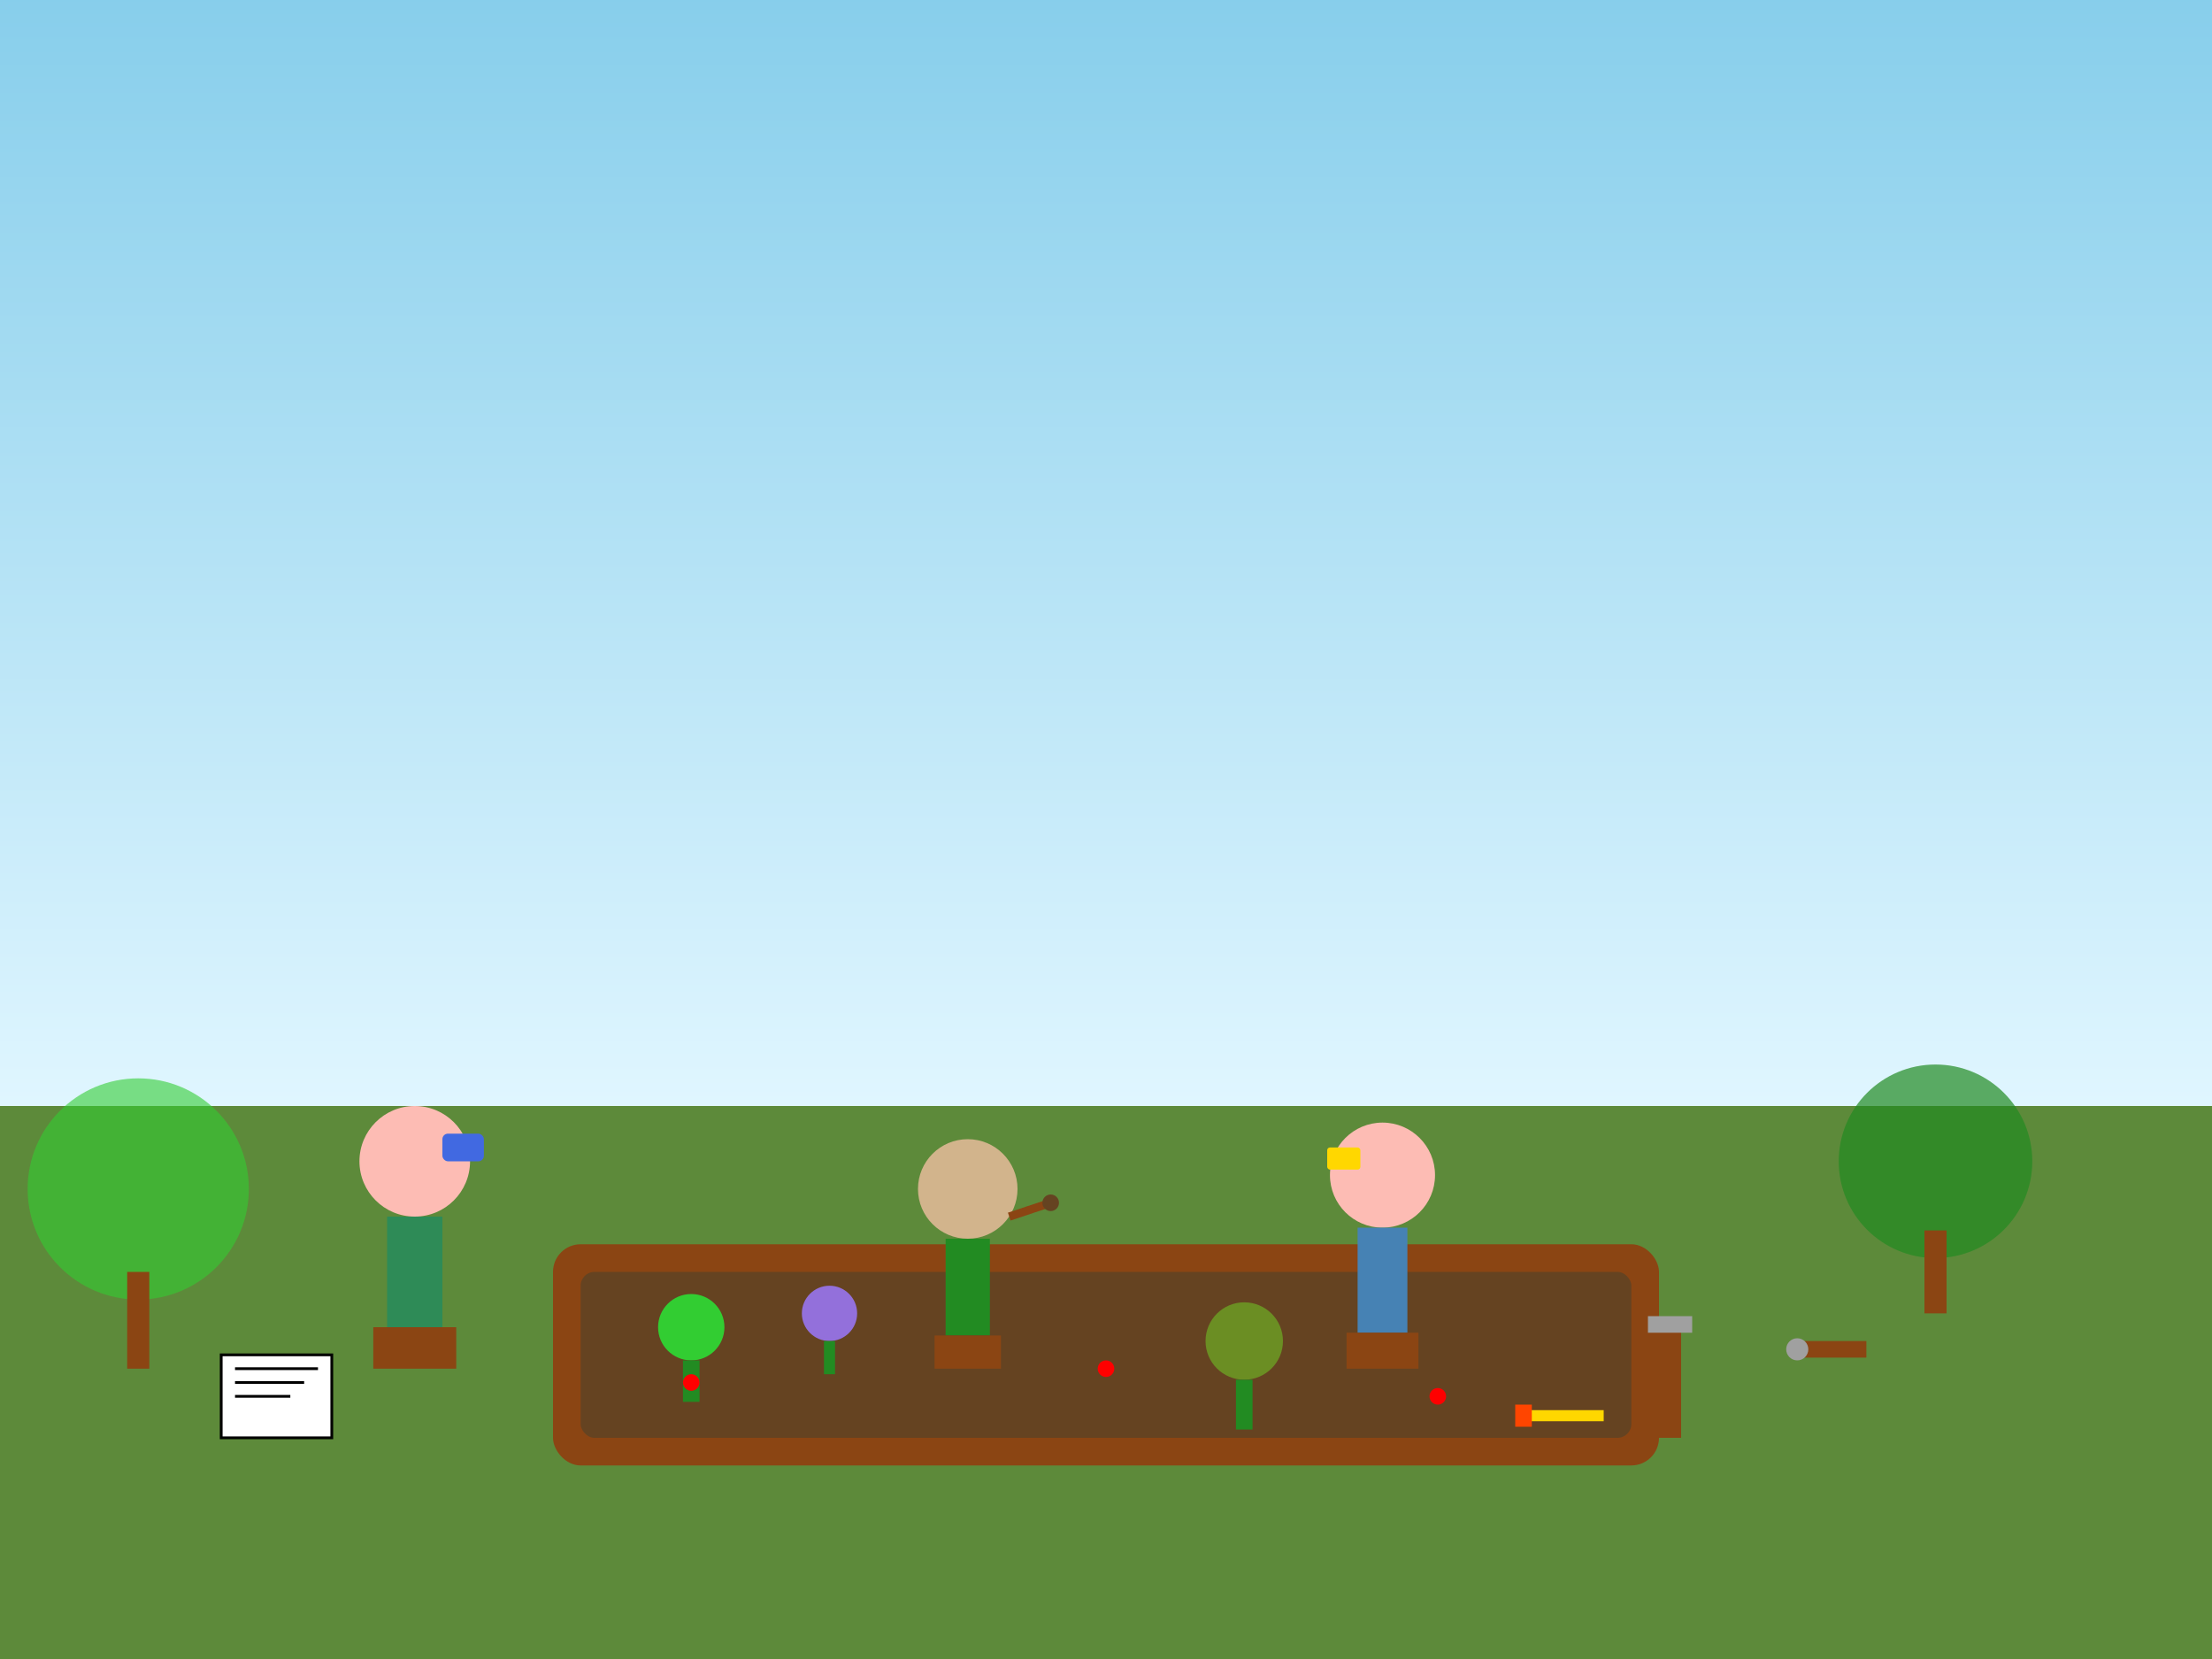 <svg viewBox="0 0 800 600" xmlns="http://www.w3.org/2000/svg">
  <rect x="0" y="0" width="800" height="600" fill="#333333" stroke="none"/>
  <defs>
    <linearGradient id="skyGrad" x1="0%" y1="0%" x2="0%" y2="100%">
      <stop offset="0%" style="stop-color:#87CEEB;stop-opacity:1" />
      <stop offset="100%" style="stop-color:#E0F6FF;stop-opacity:1" />
    </linearGradient>
  </defs>
  
  <!-- Sky -->
  <rect width="800" height="400" fill="url(#skyGrad)"/>
  
  <!-- Ground -->
  <rect x="0" y="400" width="800" height="200" fill="#5D8A3A"/>
  
  <!-- Garden bed -->
  <rect x="200" y="450" width="400" height="80" fill="#8B4513" rx="10"/>
  <rect x="210" y="460" width="380" height="60" fill="#654321" rx="5"/>
  
  <!-- Professional team members -->
  <!-- Team member 1 - Designer with tablet -->
  <circle cx="150" cy="420" r="20" fill="#FDBCB4"/>
  <rect x="140" y="440" width="20" height="40" fill="#2E8B57"/>
  <rect x="135" y="480" width="30" height="15" fill="#8B4513"/>
  <rect x="160" y="410" width="15" height="10" fill="#4169E1" rx="2"/>
  
  <!-- Team member 2 - Gardener with tools -->
  <circle cx="350" cy="430" r="18" fill="#D2B48C"/>
  <rect x="342" y="448" width="16" height="35" fill="#228B22"/>
  <rect x="338" y="483" width="24" height="12" fill="#8B4513"/>
  <line x1="365" y1="440" x2="380" y2="435" stroke="#8B4513" stroke-width="3"/>
  <circle cx="380" cy="435" r="3" fill="#654321"/>
  
  <!-- Team member 3 - Landscape architect -->
  <circle cx="500" cy="425" r="19" fill="#FDBCB4"/>
  <rect x="491" y="444" width="18" height="38" fill="#4682B4"/>
  <rect x="487" y="482" width="26" height="13" fill="#8B4513"/>
  <rect x="480" y="415" width="12" height="8" fill="#FFD700" rx="1"/>
  
  <!-- Plants being discussed/planted -->
  <circle cx="250" cy="480" r="12" fill="#32CD32"/>
  <rect x="247" y="492" width="6" height="15" fill="#228B22"/>
  
  <circle cx="300" cy="475" r="10" fill="#9370DB"/>
  <rect x="298" y="485" width="4" height="12" fill="#228B22"/>
  
  <circle cx="450" cy="485" r="14" fill="#6B8E23"/>
  <rect x="447" y="499" width="6" height="18" fill="#228B22"/>
  
  <!-- Tools and equipment -->
  <rect x="600" y="480" width="8" height="40" fill="#8B4513"/>
  <rect x="596" y="476" width="16" height="6" fill="#A0A0A0"/>
  
  <rect x="650" y="485" width="25" height="6" fill="#8B4513"/>
  <circle cx="650" cy="488" r="4" fill="#A0A0A0"/>
  
  <!-- Blueprints/plans on ground -->
  <rect x="80" y="490" width="40" height="30" fill="#FFFFFF" stroke="#000" stroke-width="1"/>
  <line x1="85" y1="495" x2="115" y2="495" stroke="#000" stroke-width="1"/>
  <line x1="85" y1="500" x2="110" y2="500" stroke="#000" stroke-width="1"/>
  <line x1="85" y1="505" x2="105" y2="505" stroke="#000" stroke-width="1"/>
  
  <!-- Measuring tape -->
  <rect x="550" y="510" width="30" height="4" fill="#FFD700"/>
  <rect x="548" y="508" width="6" height="8" fill="#FF4500"/>
  
  <!-- Background trees -->
  <circle cx="700" cy="420" r="35" fill="#228B22" opacity="0.7"/>
  <rect x="696" y="445" width="8" height="30" fill="#8B4513"/>
  
  <circle cx="50" cy="430" r="40" fill="#32CD32" opacity="0.6"/>
  <rect x="46" y="460" width="8" height="35" fill="#8B4513"/>
  
  <!-- Work area markers -->
  <circle cx="250" cy="500" r="3" fill="#FF0000"/>
  <circle cx="400" cy="495" r="3" fill="#FF0000"/>
  <circle cx="520" cy="505" r="3" fill="#FF0000"/>
</svg>